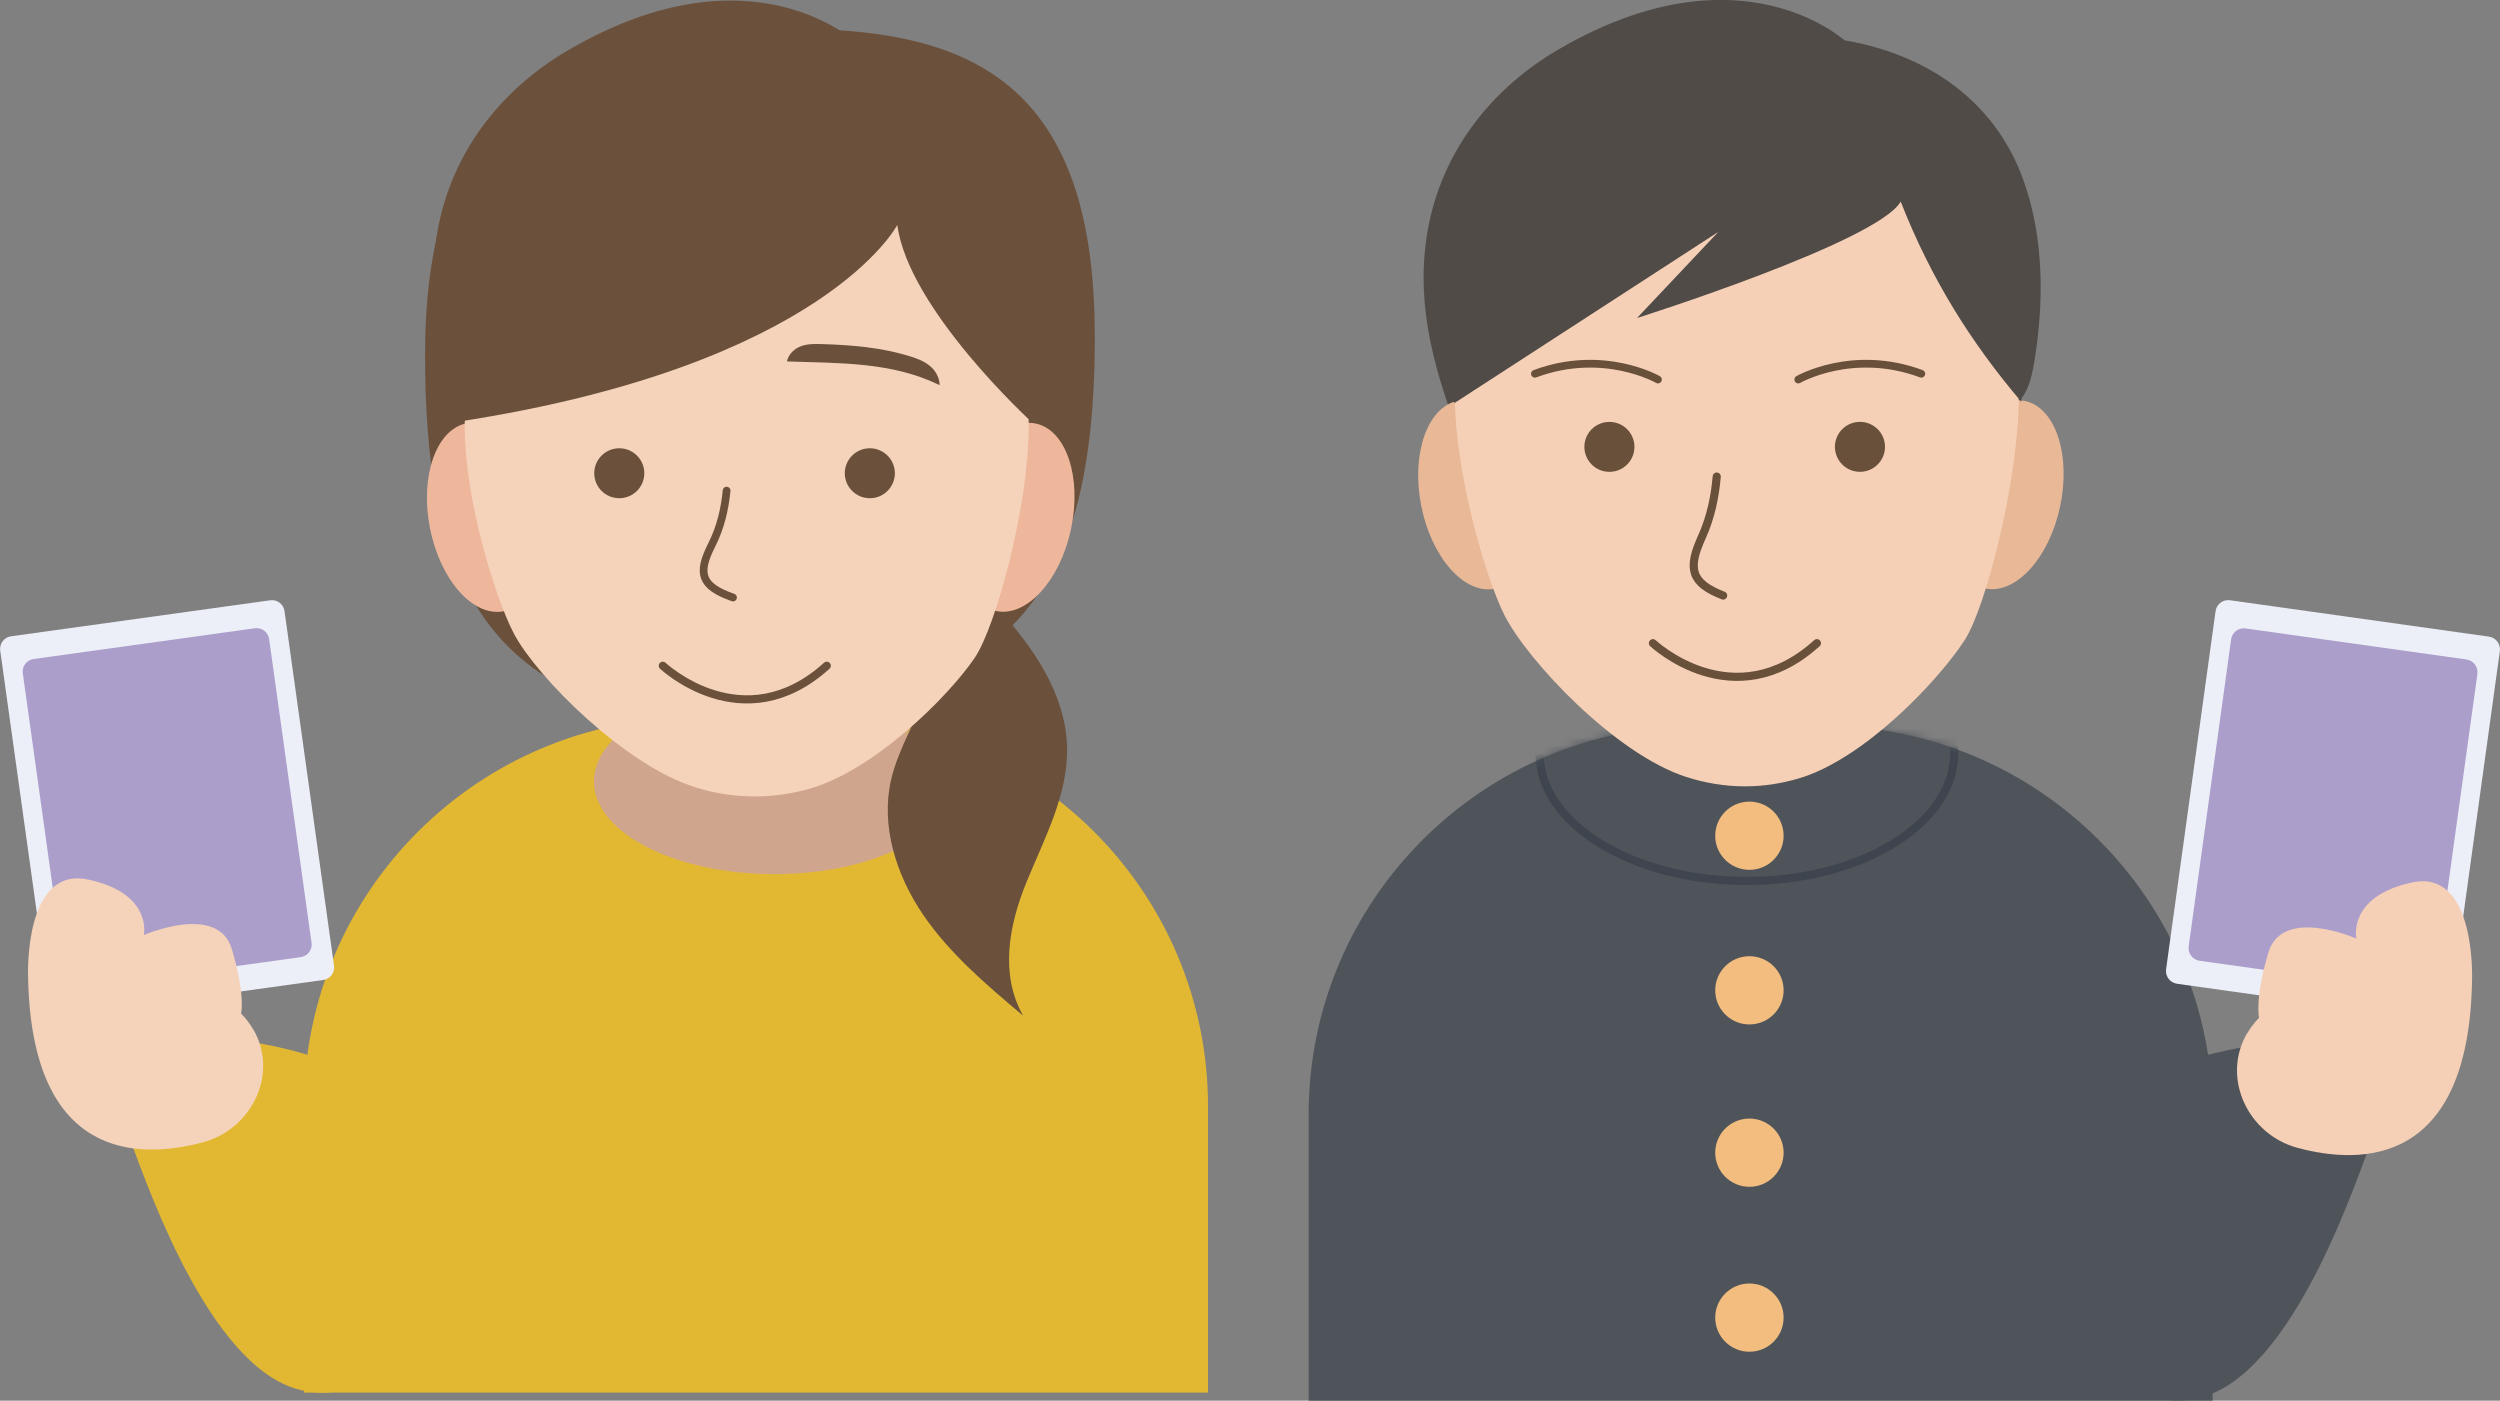<svg width="307" height="172" viewBox="0 0 307 172" fill="none" xmlns="http://www.w3.org/2000/svg">
<rect x="0" y="0" width="307" height="172" fill="#808080" stroke="none"/>
<g clip-path="url(#clip0_9501_8325)">
<path d="M148.363 171.009H37.33V135.865C37.33 109.493 58.761 88.133 85.178 88.133H100.496C126.933 88.133 148.344 109.511 148.344 135.865V171.009H148.363Z" fill="#E2B833"/>
<mask id="mask0_9501_8325" style="mask-type:luminance" maskUnits="userSpaceOnUse" x="37" y="88" width="112" height="84">
<path d="M148.363 171.009H37.33V135.865C37.33 109.493 58.761 88.133 85.178 88.133H100.496C126.933 88.133 148.344 109.511 148.344 135.865V171.009H148.363Z" fill="white"/>
</mask>
<g mask="url(#mask0_9501_8325)">
<path d="M95.078 107.344C107.308 107.344 117.221 102.244 117.221 95.953C117.221 89.662 107.308 84.562 95.078 84.562C82.849 84.562 72.936 89.662 72.936 95.953C72.936 102.244 82.849 107.344 95.078 107.344Z" fill="#D0A58D"/>
</g>
<path d="M125.602 124.7C121.14 120.941 116.622 117.125 113.34 112.299C110.059 107.474 108.128 101.432 109.422 95.765C110.341 91.763 112.759 88.246 113.884 84.3C116.322 75.846 112.609 66.961 108.953 58.938C112.197 64.736 117.728 69.58 122.265 74.443C126.802 79.306 130.908 85.198 131.04 91.838C131.152 97.617 128.246 102.966 126.052 108.334C123.859 113.702 122.79 119.65 125.621 124.7H125.602Z" fill="#6B513C"/>
<path d="M134.45 41.073C134.45 65.893 128.657 85.999 96.652 85.999C64.647 85.999 58.347 65.874 58.853 41.073C59.472 9.613 75.765 3.516 96.633 3.516C117.501 3.516 134.432 8.659 134.432 41.073H134.45Z" fill="#6B513C"/>
<path d="M52.197 43.596C52.197 68.416 57.991 88.523 89.996 88.523C122.001 88.523 128.3 68.397 127.794 43.596C127.157 12.136 110.864 6.039 89.996 6.039C69.109 6.039 52.197 11.183 52.197 43.596Z" fill="#6B513C"/>
<path d="M99.278 24.709C99.203 24.354 99.822 24.391 100.121 24.634C101.303 25.588 102.503 26.561 103.271 27.851C103.965 29.011 104.303 30.339 104.678 31.648C106.609 38.438 110.059 44.797 114.671 50.146C115.44 51.044 116.265 51.923 117.314 52.484C118.721 53.232 120.352 53.326 121.946 53.419C122.771 53.457 123.614 53.513 124.402 53.27C127.195 52.409 127.852 49.548 128.245 47.06C129.427 39.822 129.408 32.041 126.952 25.064C123.333 14.74 114.296 8.961 103.665 7.539" fill="#6B513C"/>
<path d="M111.615 19.827C112.159 20.706 112.665 21.622 112.74 22.688C112.853 24.128 112.478 25.55 112.046 26.915C111.071 29.927 109.759 32.826 108.353 35.65C105.09 42.234 101.172 48.63 95.734 53.568C88.141 60.451 77.66 64.099 67.423 63.407C65.848 63.294 64.217 63.089 62.848 62.284C60.448 60.9 59.305 58.132 58.33 55.551C55.236 47.415 52.517 39.634 53.399 30.787C54.449 20.145 60.692 11.429 69.879 6.098C92.472 -7.013 105.297 5.35 105.297 5.35C106.328 7.838 107.34 10.325 108.371 12.813C109.046 14.459 109.628 16.161 110.396 17.75C110.734 18.461 111.203 19.135 111.634 19.808L111.615 19.827Z" fill="#6B513C"/>
<path d="M61.846 75.063C65.596 74.333 67.624 68.571 66.376 62.194C65.128 55.817 61.075 51.24 57.325 51.97C53.575 52.701 51.547 58.462 52.795 64.84C54.044 71.216 58.096 75.794 61.846 75.063Z" fill="#EEB79C"/>
<path d="M131.526 64.947C132.87 58.589 130.929 52.797 127.19 52.011C123.451 51.224 119.331 55.74 117.987 62.098C116.642 68.456 118.584 74.247 122.322 75.034C126.061 75.82 130.181 71.304 131.526 64.947Z" fill="#EEB79C"/>
<path d="M126.314 52.502C126.314 62.172 122.283 76.967 119.696 80.783C116.489 85.496 107.359 94.661 99.24 96.905C97.121 97.485 94.928 97.803 92.697 97.803C90.222 97.803 87.784 97.429 85.459 96.7C76.778 94.044 65.998 83.214 63.148 77.883C60.748 73.357 57.073 61.144 57.073 52.502C57.073 48.275 56.942 41.056 60.054 37.67C63.335 34.098 68.51 31.068 72.841 28.637C82.159 23.418 92.809 20.126 103.74 19.247C120.745 17.863 126.333 40.906 126.333 52.502H126.314Z" fill="#F5D3BA"/>
<path d="M76.047 61.182C77.746 61.182 79.122 59.808 79.122 58.114C79.122 56.42 77.746 55.047 76.047 55.047C74.349 55.047 72.973 56.42 72.973 58.114C72.973 59.808 74.349 61.182 76.047 61.182Z" fill="#6B513C"/>
<path d="M106.815 61.182C108.513 61.182 109.89 59.808 109.89 58.114C109.89 56.42 108.513 55.047 106.815 55.047C105.117 55.047 103.74 56.42 103.74 58.114C103.74 59.808 105.117 61.182 106.815 61.182Z" fill="#6B513C"/>
<path d="M89.227 60.246C89.002 62.528 88.496 64.735 87.409 66.905C85.646 70.365 86.003 71.973 90.015 73.376" stroke="#6B513C" stroke-width="0.95" stroke-linecap="round" stroke-linejoin="round"/>
<path d="M81.391 81.754C81.391 81.754 91.253 91.05 101.527 81.754" stroke="#6B513C" stroke-linecap="round" stroke-linejoin="round"/>
<path d="M65.08 16.123C51.561 30.113 56.474 51.753 56.474 51.753C101.284 44.814 110.19 27.625 110.19 27.625C111.54 37.95 126.615 51.753 126.615 51.753C126.615 51.753 135.07 29.44 111.746 15.805" fill="#6B513C"/>
<path d="M96.635 44.383C96.822 43.486 97.553 42.812 98.36 42.513C99.166 42.214 100.028 42.233 100.872 42.251C104.584 42.364 108.334 42.663 111.897 43.804C112.722 44.066 113.528 44.383 114.203 44.945C114.878 45.506 115.384 46.366 115.384 47.301C109.534 44.421 103.047 44.608 96.635 44.383Z" fill="#6B513C"/>
<path d="M33.181 73.715L1.352 78.137C0.501 78.256 -0.093 79.04 0.025 79.889L6.107 123.441C6.225 124.29 7.011 124.883 7.863 124.765L39.691 120.342C40.543 120.223 41.137 119.439 41.018 118.59L34.937 75.038C34.818 74.189 34.032 73.596 33.181 73.715Z" fill="#ECEFF8"/>
<path d="M31.293 77.151L4.125 80.926C3.274 81.045 2.68 81.829 2.799 82.678L8.008 119.987C8.127 120.837 8.913 121.429 9.764 121.311L36.932 117.536C37.783 117.417 38.377 116.633 38.259 115.784L33.049 78.475C32.931 77.626 32.144 77.033 31.293 77.151Z" fill="#AC9ECB"/>
<path d="M15.861 139.696C17.23 142.875 24.655 166.293 35.736 170.333C46.648 174.298 58.085 160.457 55.366 145.363C52.647 130.269 30.148 127.875 30.148 127.875" fill="#E2B833"/>
<path d="M31.068 126.344C34.274 131.75 30.993 138.651 24.899 140.278C17.006 142.392 3.844 142.504 3.45 119.929C3.45 119.929 2.888 106.312 10.837 108.014C18.787 109.716 17.662 114.823 17.662 114.823C17.662 114.823 26.755 110.857 28.462 116.525C30.168 122.192 29.605 124.474 29.605 124.474C29.605 124.474 30.337 125.128 31.049 126.344H31.068Z" fill="#F5D3BA"/>
<path d="M208.547 89.121H223.865C250.283 89.121 271.713 110.518 271.713 136.853V171.998H160.699V136.853C160.699 110.5 182.148 89.121 208.547 89.121Z" fill="#4F545A"/>
<mask id="mask1_9501_8325" style="mask-type:luminance" maskUnits="userSpaceOnUse" x="160" y="89" width="112" height="83">
<path d="M208.547 89.121H223.865C250.283 89.121 271.713 110.518 271.713 136.853V171.998H160.699V136.853C160.699 110.5 182.148 89.121 208.547 89.121Z" fill="white"/>
</mask>
<g mask="url(#mask1_9501_8325)">
<path d="M214.51 108.182C228.572 108.182 239.972 101.156 239.972 92.489C239.972 83.823 228.572 76.797 214.51 76.797C200.448 76.797 189.049 83.823 189.049 92.489C189.049 101.156 200.448 108.182 214.51 108.182Z" fill="#4F545A" stroke="#3E454E" stroke-miterlimit="10"/>
</g>
<path d="M220.866 21.936C220.791 21.58 221.409 21.618 221.709 21.861C222.891 22.815 224.09 23.787 224.859 25.078C225.553 26.238 225.89 27.566 226.265 28.875C228.197 35.664 231.646 42.024 236.259 47.373C237.027 48.271 237.852 49.15 238.902 49.711C240.309 50.459 241.94 50.553 243.533 50.646C244.358 50.683 245.202 50.739 245.99 50.496C248.783 49.636 249.439 46.774 249.833 44.287C251.014 37.048 250.996 29.268 248.539 22.291C244.921 11.967 235.884 6.187 225.253 4.766" fill="#504B47"/>
<path d="M233.203 19.748C233.747 20.628 234.253 21.544 234.328 22.61C234.44 24.05 234.065 25.472 233.634 26.837C232.659 29.849 231.347 32.748 229.941 35.572C226.678 42.156 222.76 48.552 217.322 53.49C209.729 60.373 199.248 64.02 189.011 63.328C187.436 63.216 185.805 63.01 184.436 62.206C182.036 60.822 180.893 58.054 179.918 55.473C176.824 47.337 174.105 39.556 174.987 30.709C176.037 20.067 182.28 11.351 191.467 6.02C214.06 -7.091 226.884 5.272 226.884 5.272C227.916 7.759 228.928 10.247 229.959 12.735C230.634 14.38 231.216 16.083 231.984 17.672C232.322 18.383 232.791 19.056 233.222 19.73L233.203 19.748Z" fill="#504B47"/>
<path d="M183.569 72.302C187.319 71.571 189.347 65.809 188.099 59.432C186.85 53.055 182.798 48.478 179.048 49.208C175.298 49.939 173.27 55.701 174.518 62.078C175.767 68.455 179.819 73.032 183.569 72.302Z" fill="#E9B897"/>
<path d="M252.989 62.173C254.333 55.816 252.392 50.024 248.653 49.237C244.914 48.451 240.794 52.967 239.449 59.325C238.105 65.682 240.046 71.474 243.785 72.26C247.524 73.047 251.644 68.531 252.989 62.173Z" fill="#E9B897"/>
<path d="M247.902 48.7C247.902 58.931 243.871 74.549 241.283 78.57C238.077 83.545 228.946 93.234 220.828 95.609C218.709 96.227 216.516 96.563 214.285 96.563C211.81 96.563 209.372 96.152 207.047 95.403C198.366 92.598 187.586 81.17 184.736 75.521C182.336 70.733 178.661 57.828 178.661 48.719C178.661 44.249 178.53 36.617 181.642 33.045C184.923 29.267 190.098 26.069 194.429 23.506C203.747 17.988 214.397 14.528 225.328 13.574C242.333 12.116 247.921 36.468 247.921 48.719L247.902 48.7Z" fill="#F5D0B6"/>
<path d="M197.635 57.943C199.334 57.943 200.71 56.57 200.71 54.876C200.71 53.182 199.334 51.809 197.635 51.809C195.937 51.809 194.561 53.182 194.561 54.876C194.561 56.57 195.937 57.943 197.635 57.943Z" fill="#68503B"/>
<path d="M228.403 57.94C230.101 57.94 231.478 56.566 231.478 54.872C231.478 53.178 230.101 51.805 228.403 51.805C226.705 51.805 225.328 53.178 225.328 54.872C225.328 56.566 226.705 57.94 228.403 57.94Z" fill="#68503B"/>
<path d="M210.815 58.523C210.59 61.048 210.084 63.517 208.997 65.93C207.234 69.783 207.59 71.579 211.603 73.131" stroke="#68503B" stroke-linecap="round" stroke-linejoin="round"/>
<path d="M202.979 78.984C202.979 78.984 212.841 88.28 223.115 78.984" stroke="#68503B" stroke-linecap="round" stroke-linejoin="round"/>
<path d="M203.598 46.608C203.598 46.608 196.923 42.755 188.486 45.898" stroke="#68503B" stroke-width="0.95" stroke-linecap="round" stroke-linejoin="round"/>
<path d="M186.086 19.786C186.086 19.786 176.711 33.552 178.586 49.507L211.003 28.483L201.029 39.051C201.029 39.051 230.502 29.737 233.409 24.761C237.121 34.225 242.033 42.062 248.22 49.338C248.22 49.338 250.02 23.714 239.427 14.811C228.834 5.908 220.115 6.114 220.115 6.114" fill="#504B47"/>
<path d="M214.829 125.801C217.148 125.801 219.029 123.925 219.029 121.612C219.029 119.298 217.148 117.422 214.829 117.422C212.509 117.422 210.629 119.298 210.629 121.612C210.629 123.925 212.509 125.801 214.829 125.801Z" fill="#F2BD7F"/>
<path d="M214.829 106.817C217.148 106.817 219.029 104.941 219.029 102.627C219.029 100.313 217.148 98.438 214.829 98.438C212.509 98.438 210.629 100.313 210.629 102.627C210.629 104.941 212.509 106.817 214.829 106.817Z" fill="#F2BD7F"/>
<path d="M214.829 145.739C217.148 145.739 219.029 143.863 219.029 141.549C219.029 139.235 217.148 137.359 214.829 137.359C212.509 137.359 210.629 139.235 210.629 141.549C210.629 143.863 212.509 145.739 214.829 145.739Z" fill="#F2BD7F"/>
<path d="M214.829 165.993C217.148 165.993 219.029 164.117 219.029 161.803C219.029 159.489 217.148 157.613 214.829 157.613C212.509 157.613 210.629 159.489 210.629 161.803C210.629 164.117 212.509 165.993 214.829 165.993Z" fill="#F2BD7F"/>
<path d="M220.828 46.608C220.828 46.608 227.503 42.755 235.94 45.898" stroke="#68503B" stroke-width="0.95" stroke-linecap="round" stroke-linejoin="round"/>
<path d="M267.328 120.805L299.145 125.275C300.007 125.387 300.795 124.789 300.907 123.929L306.982 79.956C307.095 79.096 306.513 78.31 305.651 78.179L273.834 73.709C272.971 73.597 272.184 74.195 272.071 75.055L265.996 119.028C265.884 119.888 266.465 120.674 267.328 120.805Z" fill="#ECEFF8"/>
<path d="M270.101 117.981L297.25 121.797C298.112 121.909 298.9 121.311 299.012 120.45L304.225 82.762C304.337 81.902 303.756 81.116 302.893 80.985L275.744 77.17C274.882 77.058 274.095 77.656 273.982 78.516L268.77 116.205C268.657 117.065 269.238 117.851 270.101 117.981Z" fill="#AC9ECB"/>
<path d="M291.139 140.354C289.77 143.571 282.345 167.213 271.265 171.29C260.353 175.311 248.916 161.321 251.634 146.059C254.353 130.815 276.852 128.402 276.852 128.402" fill="#4F545A"/>
<path d="M275.952 126.866C272.746 132.327 276.027 139.304 282.12 140.95C290.014 143.082 303.176 143.194 303.569 120.394C303.569 120.394 304.132 106.647 296.182 108.368C288.233 110.089 289.358 115.251 289.358 115.251C289.358 115.251 280.264 111.248 278.558 116.972C276.852 122.695 277.414 124.995 277.414 124.995C277.414 124.995 276.683 125.65 275.971 126.885L275.952 126.866Z" fill="#F5D0B6"/>
</g>
<defs>
<clipPath id="clip0_9501_8325">
<rect width="307" height="172" fill="white"/>
</clipPath>
</defs>
</svg>
